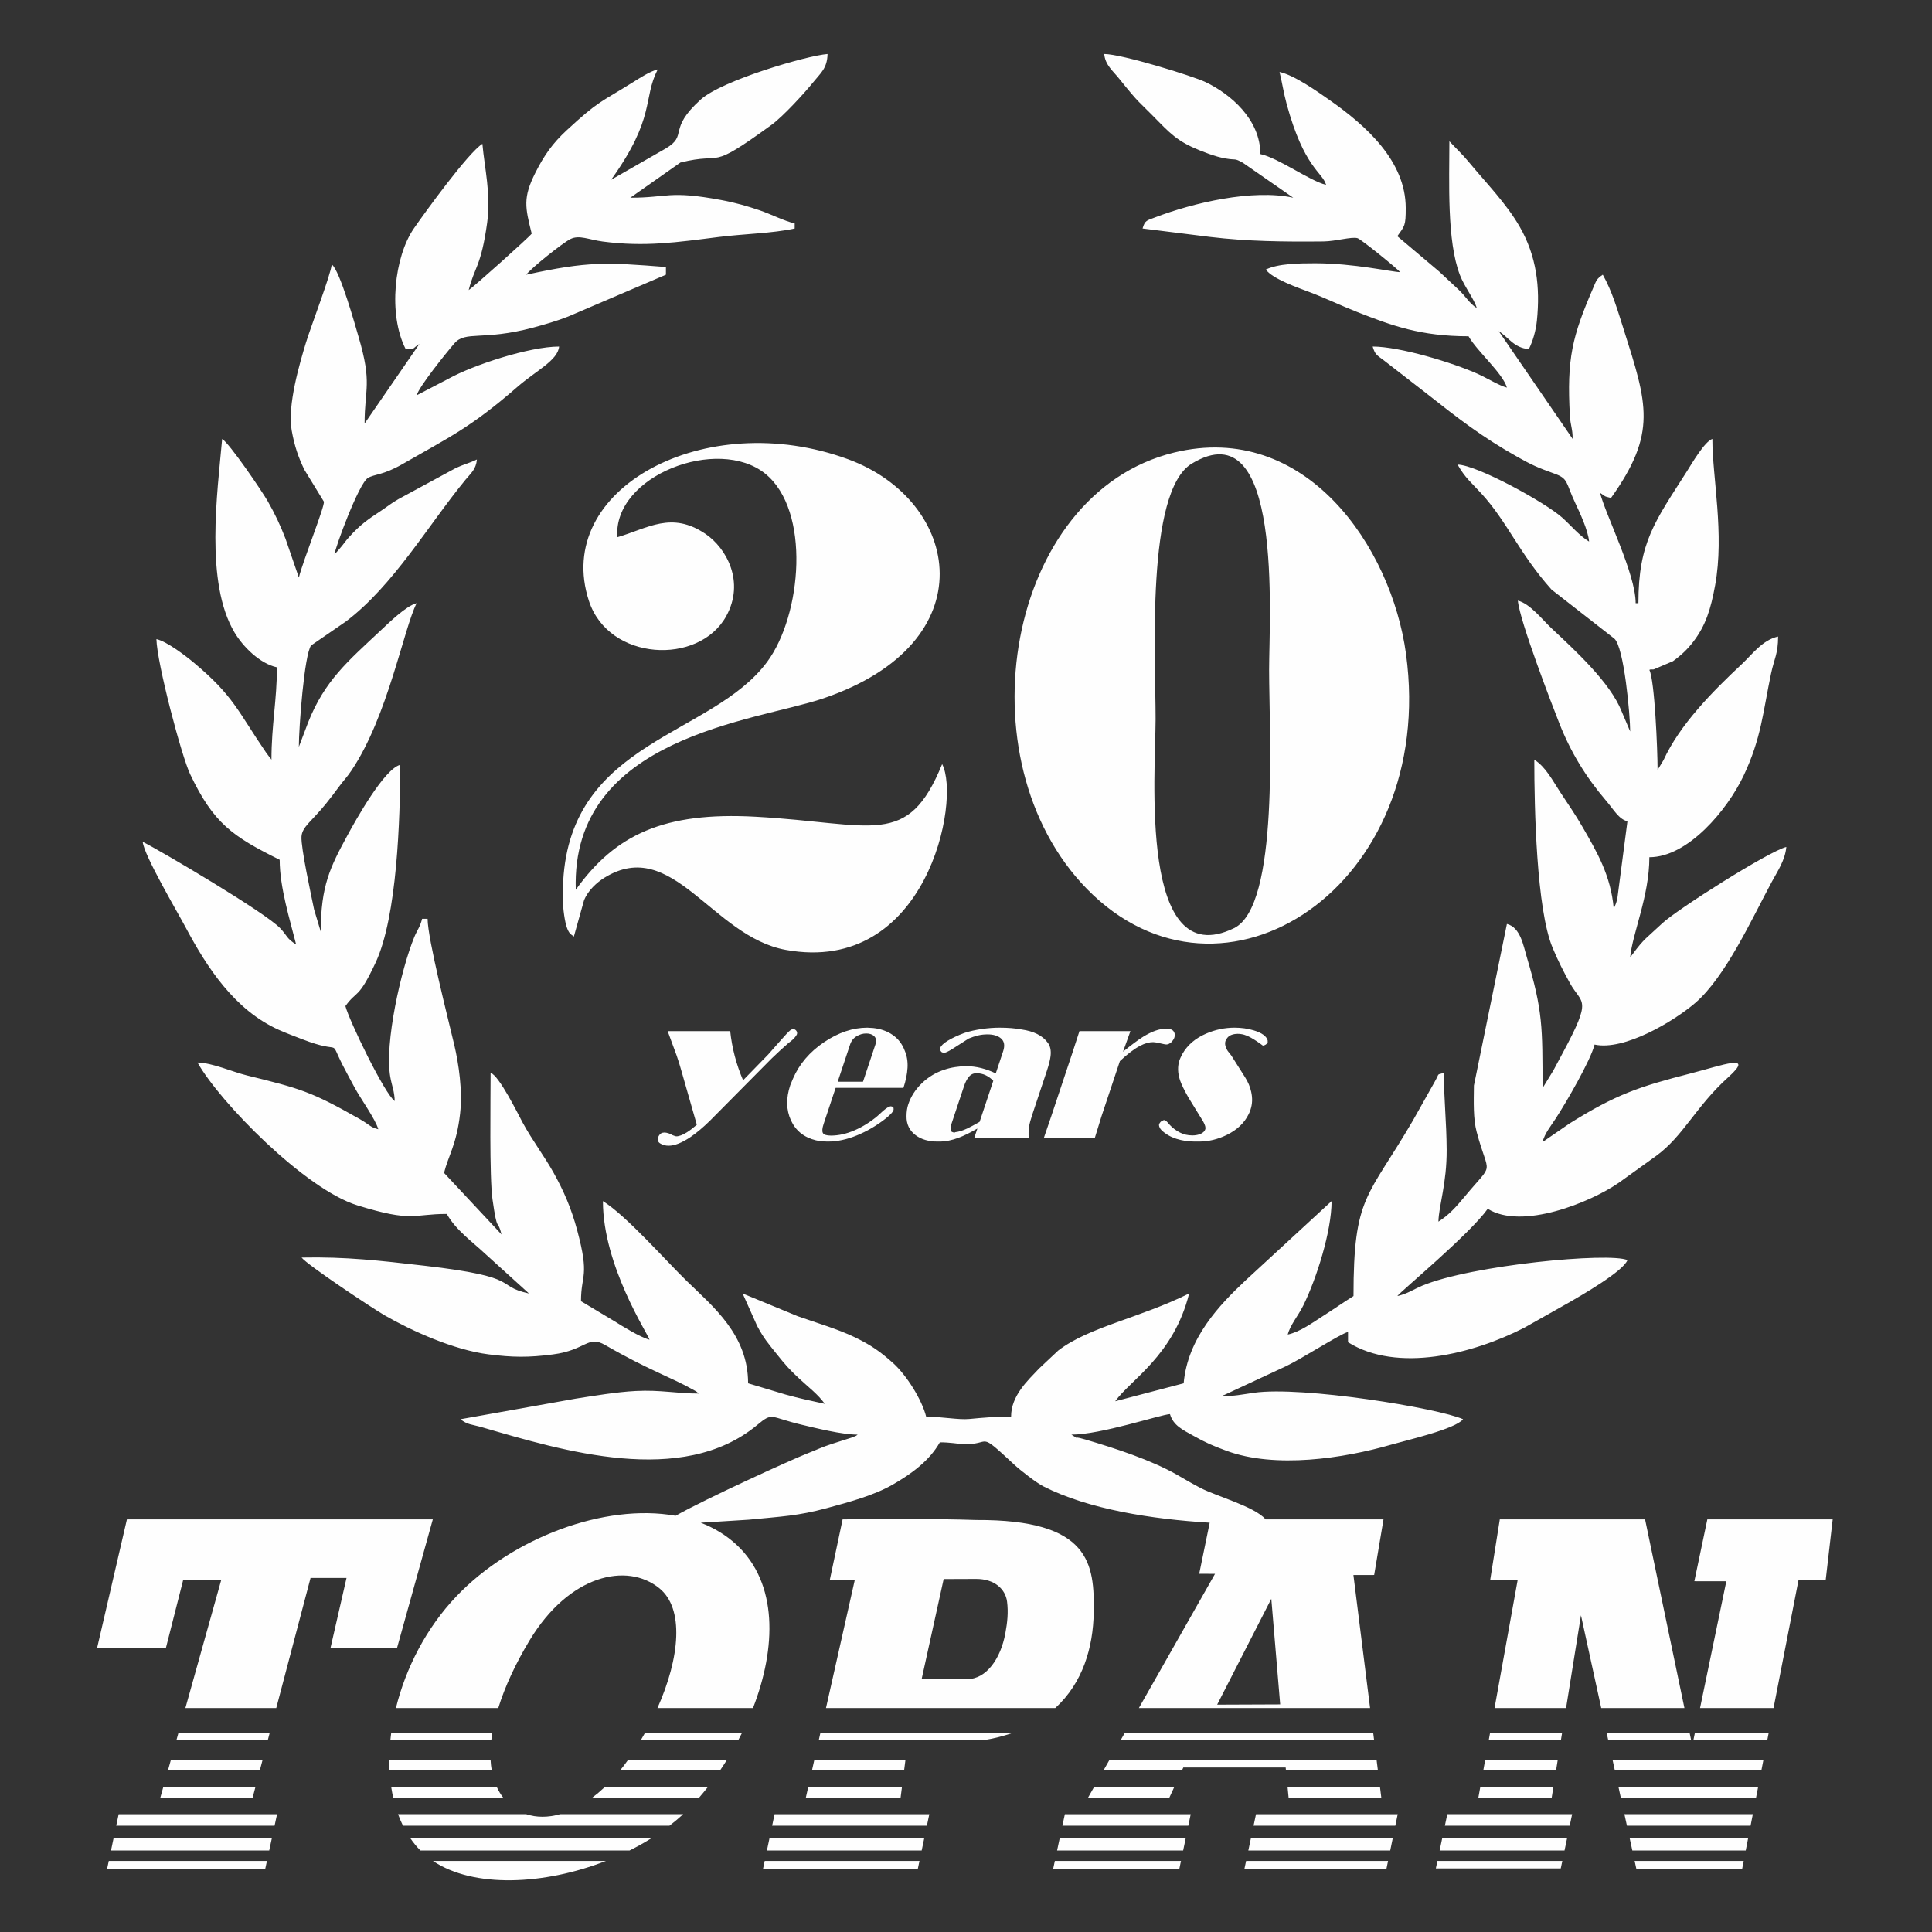 <?xml version="1.0" encoding="UTF-8"?> <svg xmlns="http://www.w3.org/2000/svg" xmlns:xlink="http://www.w3.org/1999/xlink" xmlns:xodm="http://www.corel.com/coreldraw/odm/2003" xml:space="preserve" width="80mm" height="80mm" version="1.1" style="shape-rendering:geometricPrecision; text-rendering:geometricPrecision; image-rendering:optimizeQuality; fill-rule:evenodd; clip-rule:evenodd" viewBox="0 0 8000 8000"><rect x="0" y="0" width="8000" height="8000" fill="#333333" stroke="none"/> <defs> <style type="text/css"> .fil0 {fill:#FEFEFE} </style> </defs> <g id="Слой_x0020_1">  <path class="fil0" d="M443.04 7740.83l7.41 -35.03 654.91 0 -7.58 35.03 -654.74 0zm2442.34 -3083.53l-64.63 -226.06c-6.15,-21.95 -12.56,-42.41 -19.21,-61.37 -12.31,-33.44 -24.62,-66.87 -36.93,-100.31l258.99 0c7.49,70.36 25.29,138.23 53.4,203.6l103.55 -106.29c2.33,-2.5 17.97,-20.21 46.91,-53.15 23.45,-26.94 38.83,-43.16 46.15,-48.65 4.33,-2.5 7.99,-3.74 10.98,-3.74 4.99,0 9.23,2.24 12.73,6.73 3.49,4.5 4.32,9.49 2.49,14.97l-3.49 5.99c-3.83,5.49 -8.28,10.61 -13.35,15.35 -5.07,4.74 -10.85,9.35 -17.34,13.84 -11.98,10.48 -23.7,20.96 -35.18,31.44 -8.65,7.98 -20.29,18.97 -34.93,32.94l-255.99 258.24c-27.45,26.96 -53.81,49.16 -79.1,66.62 -36.09,24.46 -66.61,36.68 -91.57,36.68 -12.97,0 -24.45,-2.99 -34.43,-8.98 -9.98,-5.99 -13.14,-14.47 -9.48,-25.45l2.74 -5.98c5.16,-9.49 12.98,-14.23 23.45,-14.23 4.99,0 10.87,1.12 17.6,3.37 6.74,2.25 11.69,4.61 14.84,7.11 3.99,1.5 7.45,2.74 10.36,3.74 2.91,1 5.11,1.5 6.61,1.5 11.48,0 26.03,-5.49 43.66,-16.47 12.65,-7.98 26.37,-18.46 41.17,-31.44zm574.88 -152.7l-49.65 148.96c-5.99,17.96 -7.06,30.56 -3.24,37.8 3.83,7.24 14.96,10.86 33.43,10.86 31.44,0 63.92,-7.24 97.44,-21.71 33.51,-14.47 65.16,-34.18 94.94,-59.14 9.47,-8.98 17.71,-16.47 24.7,-22.45 13.97,-11.98 24.44,-17.97 31.43,-17.97l8.98 2.25c1,1.5 1.62,3.74 1.88,6.73 0.25,3 0.12,5.24 -0.38,6.74 -1.66,4.99 -6.19,11.1 -13.59,18.34 -7.4,7.23 -13.77,12.85 -19.09,16.85 -37.76,29.44 -77.43,52.64 -119.01,69.61 -41.59,16.97 -81.35,25.45 -119.27,25.45 -18.97,0 -35.85,-1.75 -50.66,-5.24 -48.9,-11.98 -83.25,-39.55 -103.05,-82.72 -19.79,-43.16 -20.71,-91.69 -2.75,-145.59l11.23 -26.94c26.11,-60.38 68.94,-110.66 128.5,-150.84 59.55,-40.16 119.26,-60.25 179.14,-60.25l24.95 1.49c31.28,3.5 58.14,13.1 80.6,28.82 22.45,15.72 38.76,36.81 48.9,63.26 9.65,21.95 13.73,46.03 12.24,72.23 -1.5,26.2 -7.16,54.01 -16.97,83.46l-280.7 0zm59.87 -179.65l-51.39 154.2 104.79 0 51.4 -154.2c4.82,-14.47 3.32,-25.7 -4.49,-33.68 -7.82,-7.99 -18.97,-11.98 -33.44,-11.98 -13.97,0 -27.36,3.87 -40.17,11.6 -12.81,7.74 -21.71,19.09 -26.7,34.06zm513.52 388.5l13.47 -40.43c-30.27,17.47 -56.22,30.19 -77.85,38.18 -27.94,10.48 -54.39,15.72 -79.34,15.72l-7.49 0c-36.93,0 -67.2,-8.74 -90.82,-26.2 -25.95,-19.47 -38.59,-45.92 -37.93,-79.35 0,-17.96 2.41,-34.18 7.24,-48.65 10.81,-32.43 29.64,-61.63 56.51,-87.58 26.86,-25.95 58.17,-44.66 93.94,-56.14 12.97,-4.5 27.61,-7.99 43.91,-10.48 16.3,-2.5 31.19,-3.74 44.66,-3.74 21.46,0 42.54,2.62 63.25,7.86 20.72,5.23 40.72,12.6 60.01,22.08l30.44 -91.32c7.82,-23.46 5.2,-41.05 -7.86,-52.78 -13.06,-11.73 -32.06,-17.59 -57.01,-17.59 -13.48,0 -26.45,1.5 -38.93,4.49 -12.47,2.99 -25.36,7.24 -38.67,12.73 -27.95,17.96 -50.61,32.44 -67.99,43.42 -17.39,10.97 -29.82,16.46 -37.3,16.46 -1.17,-0.99 -2.29,-1.75 -3.37,-2.24 -1.09,-0.51 -2.29,-1 -3.62,-1.5 -5.65,-5.49 -7.49,-11.23 -5.49,-17.22 2.99,-8.98 13.43,-18.96 31.31,-29.94 17.88,-10.97 40.8,-21.7 68.74,-32.18 21.8,-6.99 45.54,-12.36 71.23,-16.1 25.71,-3.74 50.53,-5.61 74.48,-5.61 34.44,0 64.79,2.49 91.08,7.48 24.78,3.5 46.28,9.74 64.5,18.72 18.22,8.98 32.98,21.21 44.29,36.67 9.98,13.48 13.72,31.44 11.23,53.9 -1.83,15.97 -7.07,36.93 -15.72,62.88l-59.63 178.9c-7.15,21.46 -11.76,38.67 -13.84,51.65 -2.08,12.97 -2.54,28.94 -1.37,47.91l-226.06 0zm22.7 -68.12l56.63 -169.92c-8.81,-9.48 -19.13,-17.09 -30.93,-22.83 -11.82,-5.74 -24.7,-8.61 -38.68,-8.61 -12.97,0 -23.5,4.99 -31.56,14.97 -8.07,9.98 -14.52,22.21 -19.34,36.68l-51.89 155.69c-3.83,11.49 -5.16,20.71 -3.99,27.7 1.16,6.99 6.73,10.48 16.71,10.48l2.75 -1.5c14.47,-1.5 31.18,-6.73 50.15,-15.71 10.65,-5 27.36,-13.98 50.15,-26.95zm504.26 -21.71l-27.69 89.83 -211.09 0 30.69 -89.83 87.82 -263.49 29.44 -90.57 211.09 0 -30.69 85.33c34.93,-28.45 62.79,-49.15 83.58,-62.13 35.77,-21.95 66.62,-32.93 92.58,-32.93l16.71 1.5c8.65,0.99 14.8,4.98 18.47,11.97 3.65,6.99 4.07,14.72 1.24,23.21 -1.83,5.48 -5.9,11.72 -12.22,18.71 -7.15,6.48 -14.22,9.73 -21.21,9.73 -2.99,0 -11.43,-1.62 -25.32,-4.87 -13.89,-3.24 -23.59,-4.86 -29.07,-4.86 -16.47,0 -34.35,4.99 -53.65,14.97 -24.78,12.97 -52.81,34.18 -84.08,63.63l-76.6 229.8zm402.97 -9.73l-43.17 -70.37c-16.97,-29.94 -28.36,-53.39 -34.18,-70.36 -9.99,-29.94 -10.66,-57.89 -2.01,-83.83 0.84,-2.5 2.13,-5.62 3.87,-9.36 1.75,-3.74 4.7,-9.61 8.86,-17.59 20.96,-35.93 53.31,-63.38 97.06,-82.34 37.93,-16.47 77.35,-24.7 118.27,-24.7 27.94,0 54.39,3.74 79.34,11.22 33.11,9.99 52.23,23.71 57.39,41.18l0.25 8.23c-1.16,3.49 -3.82,6.61 -7.98,9.35 -4.16,2.75 -8.24,4.12 -12.23,4.12 -17.13,-12.97 -33.68,-23.95 -49.65,-32.93 -17.97,-10.48 -36.18,-15.73 -54.65,-15.73 -9.48,0 -18.38,1.63 -26.7,4.87 -8.31,3.25 -14.8,8.86 -19.46,16.84l-3.99 7.49c-3.99,11.98 -0.92,25.95 9.23,41.92 7.82,9.48 12.73,15.72 14.73,18.71l56.39 89.08c12.81,19.96 21.46,40.42 25.95,61.38 5.82,25.95 4.91,50.4 -2.74,73.36 -2.99,8.98 -5.65,15.47 -7.98,19.46 -17.47,35.93 -47.41,64.38 -89.83,85.33 -37.59,18.47 -76.1,27.7 -115.52,27.7l-17.21 0c-27.45,0 -53.11,-3.87 -76.98,-11.6 -23.87,-7.74 -43.96,-19.34 -60.26,-34.81 -3.82,-3.49 -6.57,-7.24 -8.24,-11.23 -2.99,-5.99 -3.74,-11.23 -2.24,-15.72 1.66,-1.99 3.08,-3.99 4.24,-5.99 1.16,-2 2.95,-3.62 5.37,-4.86 2.4,-1.25 4.07,-2.13 4.99,-2.63 0.91,-0.49 2.53,-1.24 4.86,-2.24 4.49,0 9.36,2.99 14.6,8.98 5.24,5.99 8.77,9.98 10.6,11.98 11.81,12.48 25.49,22.7 41.05,30.69 15.55,7.99 32.81,11.98 51.77,11.98 10.48,0 20.21,-1.5 29.2,-4.49 12.97,-4.49 21.03,-11.48 24.2,-20.97 2.32,-6.98 -0.59,-17.71 -8.74,-32.18 -6.15,-9.98 -12.31,-19.97 -18.46,-29.94zm1246.74 1677.47l601.56 0 162.97 781.27 -344.54 0 -83.9 -384.12 -61.68 384.12 -296.17 0 96 -531.69 -113.81 -0.11 39.57 -249.47zm-3051.3 1449.47l7.4 -35.03 640.92 0 -7.36 35.03 -640.96 0zm16.56 -78.34l10.74 -50.84 640.82 0 -10.69 50.84 -640.87 0zm21.7 -102.7l10.05 -47.58 640.71 0 -9.99 47.58 -640.77 0zm139.59 -116.5l9.37 -41.7 388.31 0 -5.38 41.7 -392.3 0zm25.29 -112.47l9.77 -43.43 377.35 0 -5.6 43.43 -381.52 0zm27.99 -124.48l6.7 -29.82 793.66 0c-36.59,12.65 -76.73,22.72 -120.77,29.82l-679.59 0zm30.07 -133.71l118.94 -528.99 -103.4 -0.3 53.33 -251.98c184.14,0 368.52,-3.74 552.56,2.66 474.02,-2.66 490.68,181.75 487.16,384.26 -2.47,142.12 -44.4,289.52 -159.11,394.35l-949.48 0zm396.06 -119.75l91.23 -414.38 134.29 -0.5c76.57,-0.28 121.59,42.43 128.18,93.74 5.78,45.13 1.27,86.47 -6.99,131.22 -19.5,105.58 -78.75,189.85 -158.03,189.87l-188.68 0.05zm1424.46 -661.52l488.05 0 -38.67 230.34 -85.89 0.19 69 550.74 -957.38 0 315.34 -555.76 -65.55 -0.15 43.45 -211.53c-240.01,-14.67 -500.83,-55.12 -688.33,-150.32 -29.84,-15.15 -95.18,-66.2 -120.14,-89.35 -159.66,-148.04 -88.61,-79.98 -215.61,-86.03 -20.13,-0.97 -51.61,-7.16 -93.26,-7.16 -42.81,75.79 -117.02,130.57 -197.42,176.35 -75.68,43.09 -176.41,70.72 -271.46,96.36 -119.16,32.14 -185.25,34.17 -323.33,47.77l-197.99 12.41c54.94,21.12 104.87,51.04 147.66,90.66 172.8,159.96 165.6,427.35 68.73,676.75l-395.55 0c93.51,-210.03 111,-412.38 7.89,-496.01 -134.28,-108.94 -373.2,-55.75 -536.84,214.87 -58.31,96.46 -102.66,192.13 -130.21,281.14l-423.79 0c40.58,-165.42 125.53,-331.71 250.62,-462.88 230.62,-241.87 613.78,-386.16 907.39,-333.28 128.6,-72.61 484.89,-234.45 543.27,-257.16 43.2,-16.8 60.6,-26.43 104.19,-40.53l84.6 -27c25.39,-10.65 10.14,-3.64 21.95,-11.32 -66.07,0 -175.22,-27.66 -229.18,-40.34 -136.74,-32.14 -120.61,-54.69 -187.28,0.72 -310.62,258.12 -807.57,105.41 -1139.03,9.14 -41.93,-12.18 -60.74,-10.06 -89.25,-33.28l476.33 -85.08c74.09,-11.46 170.39,-27.89 249.56,-31.86 103.54,-5.2 168.66,10.68 260.95,10.68 -15.1,-12.3 -3.84,-4.85 -26.56,-17.63 -88.62,-49.85 -186.09,-81.83 -361.3,-183.35 -72.48,-42 -78.46,20.97 -216.15,38.93 -101.3,13.21 -167.01,12.4 -266.34,-0.22 -144.87,-18.39 -318.84,-97.57 -429.32,-160.99 -51.24,-29.42 -320.37,-208.35 -345.07,-239.93 183.81,-3.83 325.31,12.81 508.36,33.82 414.33,47.56 285.92,82.82 433.11,114.95l-178.65 -162.05c-57.86,-54.21 -123.24,-99.39 -161.64,-167.36 -142.21,0 -139.63,35.92 -370.38,-35.57 -216.73,-67.15 -568.61,-426.32 -661.83,-591.38 62.62,1.31 143.66,38.46 204.05,53.25 223.9,54.86 268.65,67.8 465.92,179.84 45.13,25.63 43.99,34.52 78.67,43.19 -12.19,-42.75 -73.26,-126.21 -98.44,-173.43 -18.29,-34.28 -33.2,-60.73 -49.1,-92.15 -59.97,-118.54 6.69,-39.49 -168.66,-107.65 -27.37,-10.64 -64.06,-24.17 -95.37,-38.17 -183.62,-82.12 -298.69,-259.99 -386.23,-424.52 -34.57,-64.96 -172.77,-298.63 -177.7,-354.21 70.49,34.95 509.32,293.21 570.05,358.57 30.45,32.77 24.98,41.28 65.15,66.48 -24.64,-99.12 -68.05,-235.16 -68.05,-350.66 -195.83,-97.07 -274.08,-151.28 -370.62,-354.13 -35.76,-75.13 -137.43,-459.27 -139.82,-559.73 43.54,9.51 122.36,70.29 155.89,98.37 164.4,137.68 180.46,199.1 297.15,369.83l18.49 25.18c0.69,-1.61 3.11,4.15 4.88,6.06 0,-143.65 22.69,-247.02 22.69,-382.55 -71.62,-15.63 -140.99,-86.3 -175.36,-143.89 -123.52,-206.99 -71.36,-578.26 -51.51,-801.83 31.16,19.54 164.62,215.42 189.15,258.47 29.44,51.65 51.54,98.29 73.2,154.58l55.26 160.76c17.82,-71.66 108.64,-297.19 103.59,-314.37l-80.8 -132.03c-24.46,-51.08 -40.59,-95.99 -52.6,-163.39 -18.4,-103.27 33.98,-279.48 58.92,-361.8 20.5,-67.63 103.27,-282.76 107.01,-324.81 33.66,23.11 99.48,260.21 111.1,299.71 57.35,194.87 25.01,212.57 25.01,359.12l226.86 -329.41c-36.28,22.75 -7.94,17.45 -56.71,21.25 -73.91,-144.3 -46.97,-382.77 33.81,-499.63 46.46,-67.21 225.1,-313.65 283.79,-350.46 8.97,101 36,208.55 19.74,326.64 -25.02,181.76 -52.61,183.16 -76.45,279.05 18.92,-11.88 250.16,-218.78 260.89,-233.78 -27.17,-109.24 -36.91,-148.22 14.91,-251.68 36.65,-73.17 72.21,-122.9 129.66,-176.07 133.68,-123.73 139.65,-114.69 275,-199.3 26.3,-16.44 69.36,-44.81 102.21,-53.02 -62.8,122.6 -7.05,197.02 -192.84,456.92l225.24 -129.03c95.67,-55.85 5.84,-77.24 145.94,-203.32 87.9,-79.11 438.49,-181.59 524.92,-188.33 -1.41,59.49 -28.55,78.5 -58.2,115.49 -35.26,43.98 -125.61,142.77 -173.44,177.57 -270.4,196.76 -189.47,109.56 -377.65,156.27l-207.41 145.73c156.74,0 158.77,-30.9 375.59,9.45 60.7,11.29 109.1,25.48 158.99,42.32 46.85,15.82 103.57,45.24 146.01,54.5l0 21.25c-92.58,20.2 -209.23,21.94 -314.15,35.11 -175.25,22.01 -305.49,41.79 -480.67,18.77 -57.45,-7.56 -96.85,-28.36 -133.43,-10.45 -32.03,15.68 -164.68,121.69 -183.37,147.84 258.07,-56.32 330.09,-51.24 578.49,-31.88l0 31.88 -404.9 173.25c-42.55,17.04 -97.24,33.05 -144.14,45.61 -210.49,56.32 -280.5,11.69 -326.96,65.62 -35.49,41.19 -145.78,178.35 -156.21,214.95l131.26 -68.3c101.38,-56.75 335.91,-133.6 458.58,-133.6 -5.09,57.31 -95.44,99.78 -173.01,167.34 -194.53,169.42 -283.75,208.96 -475.69,319.46 -81.13,46.7 -116.08,41.03 -142.96,57.34 -38.05,23.08 -136.11,289.99 -138.47,316.58 10.07,-10.86 19.62,-21.2 30.83,-34.87 14.2,-17.3 14.43,-20 29.19,-36.42 46.6,-51.84 78.47,-73.78 132.72,-109.44 25.95,-17.06 41.2,-30.56 72.85,-48.64l237.17 -128.48c32.89,-15.41 56.66,-20.24 87.08,-35.32 -3.66,41.15 -24.76,56.58 -46.93,83.56 -155.17,188.77 -299.38,439.29 -495.83,587.5l-143.85 99.01c-28.11,38.38 -50.69,338.4 -50.69,420.06l38.63 -101.95c68.67,-172.55 163.54,-251.94 298.82,-378.88 33.82,-31.73 106.45,-103.26 150.3,-114.23 -53.82,105.08 -118.75,468.12 -269.89,692.89 -19.7,29.3 -30.94,38.97 -52.27,67.93 -20.6,27.96 -32.88,43.99 -52.15,68.03 -58.68,73.17 -100.1,96.78 -102.52,137.86 -2.71,46.02 39.91,241.82 52.34,302.3l27.48 91.14c0,-190.58 39.89,-268.42 109.49,-396.87 34.14,-63.02 153.16,-277.25 219.46,-293.83 0,221.31 -12.58,627.73 -101.71,818.57 -72.15,154.5 -77.42,113.51 -125.15,180.29 14.28,57.41 162.46,364.53 204.18,393.16 -0.96,-39.89 -11.54,-61.53 -18.36,-99.69 -24.79,-138.73 44.71,-446.46 99.27,-578.96 11.78,-28.64 24.15,-42.19 32.51,-75.8l22.69 0c0,82.64 87.49,423.62 110.73,523.21 17.96,76.98 34.58,187.1 23.88,282.97 -14.24,127.62 -48.91,174.86 -66.55,245.81l238.2 255.03c-17.37,-69.87 -16.56,2.07 -37.55,-145.47 -13.07,-91.84 -7.82,-416.57 -7.82,-523.98 36.03,12.22 114.36,172.33 132.3,205.47 40.64,75.06 89.49,138.27 128.74,208.81 40.7,73.12 72.55,144.72 97.59,237.99 52.38,195.15 15.69,179.77 15.69,293.46l138.36 82.91c33.31,20.96 108.05,67.18 145.22,76.48 -7.22,-25.34 -192.83,-306.41 -192.83,-573.81 98.46,61.76 256.39,242.57 348.56,332.28 108.23,105.33 252.61,222.03 252.61,422.17l154.66 46.39c54.96,15.42 110.22,27.12 162.95,38.62 -28.45,-39.8 -67.17,-68.42 -104.93,-103.59 -42.59,-39.67 -57.45,-56.64 -94.4,-102.85 -35.58,-44.47 -52.67,-63.57 -80.63,-115.73l-60.33 -134.75 228.39 94.2c78.85,27.81 165.7,53.01 236.04,87.03 67.5,32.65 105.81,59.67 158.34,106.7 55.27,49.51 119.54,151.07 137.21,222.12 66.25,0 133.19,13.83 179.38,9.5 55.78,-5.23 99.42,-9.5 172.25,-9.5 0,-87.44 69.39,-149.91 116.03,-199.46l79.31 -74.47c128.39,-98.27 335.54,-133.8 541.96,-236.12 -63.73,256.27 -242.82,357.54 -306.26,446.29l283.57 -74.38c16.62,-187.06 146.78,-323.49 258.06,-427.7l354.47 -326.75c0,125.25 -62.89,322.31 -117.13,432.21 -21.03,42.61 -54.64,81.24 -64.36,120.35 51.57,-11.26 103.31,-49.64 145.33,-76.38 44.73,-28.46 82.71,-55.29 126.9,-83.02 0,-416.88 57.77,-404.04 245.65,-726.22l90.02 -160.08c23.69,-41.78 5.81,-27.04 38.65,-38.17 0,113.05 10.76,198.39 11.42,318.85 0.76,139.28 -32.52,230.79 -34.11,297.46 42.68,-26.76 73.41,-61.03 107.04,-101.62 127.33,-153.67 102.42,-77.68 51.34,-269.89 -14.57,-54.86 -12.21,-122.1 -11.37,-192.1l136.57 -669.02c55.94,13.99 68.21,89.83 81.93,135.78 67.23,225.22 65.53,292.23 65.53,544.3l45.4 -74.36c12.93,-24.55 23.06,-43.28 37.87,-70.79 125.44,-233.15 79.83,-200.26 29.99,-290.37 -26.2,-47.39 -48.39,-90.53 -71.43,-145.61 -67.01,-160.19 -75.86,-579.2 -75.86,-779.02 46.84,29.38 74.46,84.07 106.89,133.64 33.71,51.54 62.66,92.35 93.56,146.13 58.13,101.15 116.25,198.62 128.5,336.54 1.54,-2.27 2.79,-5.7 3.46,-7.37l6.3 -15.36c1.06,-3.15 3.98,-13.16 4.88,-16.69l42.07 -321.87c-35.95,-8.99 -55.07,-46.37 -89.26,-86.39 -82.76,-96.86 -145.89,-200.31 -192.62,-318.99 -30.27,-76.89 -164.31,-423.75 -171.84,-508.47 50.57,12.65 101.81,79.43 138.96,114.24 98.4,92.18 243.54,225.16 290.6,344.07l35.51 83.63c0,-67.15 -25.34,-350.31 -65.75,-384.71l-259.86 -202.86c-134.76,-150.78 -181.75,-278.85 -290.26,-397.53 -41.66,-45.56 -67.58,-64.84 -98.74,-120.02 81.46,1.7 365.38,158.1 434.1,220.27 38.78,35.08 67.39,71.55 110.36,98.51 -4.2,-47.35 -38.77,-120.43 -57.01,-159.12 -40.58,-86.09 -28,-101.09 -85.49,-121.8 -72.35,-26.08 -95.52,-36.8 -153.09,-69.11 -148.81,-83.54 -246.42,-159.92 -377.16,-263l-179.98 -139.55c-26.54,-19.29 -34.43,-23.66 -43.37,-55.01 111.74,0 331.22,66.53 434.97,113.2 36.95,16.62 89.51,48.99 120.84,56.82 -16.98,-59.56 -123.92,-150.77 -158.8,-212.52 -198.79,0 -317.26,-44.1 -460.2,-100.19 -71.73,-28.15 -127.59,-55.95 -196.11,-81.95 -50.36,-19.11 -155.44,-55.48 -183.07,-94.14 50.61,-25.09 139.16,-26.08 204.17,-26.07 161.3,0.01 316.68,35.96 351.63,36.69 -9.55,-13.36 -161.56,-136.41 -176.11,-140.56 -24.86,-7.1 -89.71,12.97 -141.03,13.49 -166.71,1.66 -314.8,-0.24 -468.86,-18.57l-280.24 -35c9.73,-34.13 17.25,-32.76 52.65,-46.31 156.21,-59.77 402.95,-117.93 571.21,-81.21l-208.5 -144.7c-37.77,-20.81 -25.84,-9.66 -71.78,-17.77 -21.97,-3.87 -44.9,-10.4 -69.97,-19.46 -109.37,-39.51 -142.88,-67.07 -208.35,-134.23 -85.79,-88.01 -74.28,-67.22 -162.5,-177.18 -25.96,-32.35 -57.54,-56.41 -61.56,-101.72 72.14,0 367.15,91.21 420.05,116.55 101.98,48.84 226.5,153.69 226.5,297.87 76.63,16.73 202.67,110.12 272.23,127.52 -15.34,-53.83 -91.05,-68.92 -163.54,-335.61 -12.64,-46.51 -18.48,-88.48 -29.29,-131.95 62.06,13.55 157.23,81.35 205.82,115.35 154.72,108.24 316.52,254.3 316.71,448.03 0.07,73.78 -4.12,73.8 -34.78,116.7l172.98 146.11c29.25,27.4 50.18,46.8 79.57,74.22 31.84,29.73 45.11,57.57 76.4,77.2 -10.63,-37.29 -50.87,-87.81 -69.73,-136.58 -54.71,-141.52 -43.7,-387.45 -43.7,-554.12 26.61,28.68 54.51,54.68 79.5,84.92 70.86,85.76 156.11,172.21 211.76,269.17 69.59,121.24 85.26,249.13 71.1,388.88 -4.25,41.86 -17.31,86.3 -33.41,117.75 -61.49,-4.8 -83.16,-48.28 -124.78,-74.38l306.26 446.3c0,-43.61 -9.05,-54.7 -11.4,-95.59 -13.6,-237.17 10.15,-329.48 95.3,-527.15 14.93,-34.68 14.37,-39.15 40.88,-57.34 38.15,67.55 60.21,143.48 86.67,226.96 97.58,307.76 139.59,428.58 -52.64,697.51 -33.56,-8.39 -18.39,-4.32 -45.38,-21.25 22.23,89.36 147.46,335.19 147.46,456.93l11.34 0c0,-253.19 69.16,-338.8 200.52,-545.37 18.97,-29.84 73.17,-123.66 105.75,-134.7 0,159.78 50.4,392.37 11.5,605.83 -18.11,99.32 -39,166.5 -90.57,233.94 -23.62,30.89 -49.59,55.65 -84.14,80.63l-79.68 33.92c-13.84,1.96 -5.78,-3.37 -18,2.03 22.04,43.04 34.03,331.29 34.03,414.42l24.57 -40.74c67.54,-147.25 202.12,-283.21 324.22,-397.59 43.42,-40.67 85.69,-100.13 150.3,-114.23 0,71.79 -16.17,91.52 -29.22,153.27 -33.5,158.52 -39.9,267.9 -114.3,424.23 -66.84,140.45 -229.56,336.35 -389.6,336.35 0,161.45 -70.74,316.87 -79.4,414.42l9.54 -12.31c49.46,-67.19 56.69,-65.63 123.57,-128.64 60.03,-56.56 440.15,-297.64 513.44,-315.98 -4.89,55.01 -36.6,100.67 -60.58,145.15 -81.53,151.27 -190.8,392.51 -316.41,500.55 -89.21,76.74 -294.61,199.24 -417.02,172.52 -16.43,66.07 -118.2,240.66 -160.86,306.23 -20.39,31.34 -45.74,61.7 -54.66,97.56l111.13 -76.54c193.82,-121.46 289.01,-153.02 503.72,-208.18 129.49,-33.27 267.53,-85.68 154.03,16.4 -134.51,120.98 -185.34,243.6 -298.96,326.01l-154.03 110.73c-116.39,80.86 -400.82,196.9 -542.75,107.86 -76.26,106.69 -360.41,341.83 -374.32,361.29 41.6,-9.08 66.58,-27.59 102.1,-42.49 205.83,-86.32 776.81,-139.49 850.71,-106.27 -18.35,47.51 -194.51,147.8 -235.98,172.1l-191.16 107.83c-212.72,108.99 -525.76,188.13 -729.84,60.11l0 -42.51c-33.07,8.27 -188.62,109.38 -256.95,141.84l-257.6 119.96c-1.12,-2.04 -4.96,2.37 -7.23,3.85 53.16,0 80.27,-6.45 132.56,-13.95 199.01,-28.53 762.95,63.44 865.62,109.59 -31.95,40.86 -236.12,87.5 -296.32,104.95 -199.48,57.82 -481.93,99.99 -682.79,25.95 -58.79,-21.67 -86.21,-33.7 -137.57,-62.4 -43.63,-24.38 -83.53,-42.41 -97.02,-89.75 -43.58,3.39 -285.99,85.01 -408.35,85.01 57.53,34.19 -21.75,-3.22 57.83,20.2 123.98,36.5 272.09,84.85 378.16,145.17 37.36,21.25 62.76,36.92 99.31,55.73 68.89,35.44 222.69,76.27 269.23,129.8zm-306.17 -4371.4c-190.7,115.69 -149.26,804.8 -149.52,1058.26 -0.24,222.53 -70.74,1057.2 324.66,865.21 189.59,-92.06 145.36,-817.4 145.4,-1068.73 0.04,-222.4 58.88,-1084.93 -320.54,-854.74zm-2378.34 304.45c-18.24,-255.1 417,-420.58 612.33,-263.08 189.35,152.68 151.8,585.44 7.69,779.83 -228.99,308.88 -812.32,323.33 -844.24,908.02 -2.07,38.03 -2.63,85.1 1.76,122.72 11.94,102.38 33.13,95.74 42.47,106.31l41.67 -148.85c15.68,-41.71 54.24,-75.99 85.11,-95.04 281.82,-173.93 444.98,243.36 750.56,298.93 583.8,106.18 725.92,-621 647.62,-769.24 -143.56,351.42 -282.49,244.83 -772.47,217.87 -378.01,-20.81 -580.62,73.04 -744.61,302.52 -21.25,-635.11 745.07,-697.72 1024.08,-792.22 682.91,-231.3 569.9,-818.79 104.37,-990.24 -593.08,-218.41 -1226.27,123.82 -1073.72,587 82.03,249.02 454.77,267.55 568.17,62.51 78.37,-141.69 1.42,-282.02 -86.25,-341.11 -140.4,-94.64 -237.66,-23.12 -364.54,14.07zm2305.17 -350.44c-696.19,169.72 -883.41,1272.3 -360.78,1806.79 561.45,574.2 1451.84,-13.24 1321.45,-972.6 -60.44,-444.66 -416.47,-966.85 -960.67,-834.19zm-3068.63 5831.83c168.23,113.36 460.32,99.97 716.29,0l-716.29 0zm814.07 -43.31c31.3,-15.64 61.65,-32.61 90.74,-50.84l-998.63 0c12.53,18.25 26.42,35.27 41.78,50.84l866.11 0zm165.44 -102.7c19.77,-15.22 38.64,-31.08 56.54,-47.58l-509.58 0c-50.32,14.17 -98.22,14.05 -140.36,0l-530.65 0c6.02,16.44 12.78,32.32 20.34,47.58l1103.71 0zm122.75 -116.5c11.74,-13.5 23.25,-27.4 34.56,-41.7l-427.3 0c-16.36,15.39 -32.84,29.27 -49.37,41.7l442.11 0zm86.55 -112.47c9.71,-14.23 19.17,-28.7 28.36,-43.43l-409.26 0c-10.83,15.24 -21.82,29.71 -32.96,43.43l413.86 0zm75.08 -124.48c5.24,-9.88 10.32,-19.81 15.3,-29.82l-401.76 0c-5.58,9.97 -11.29,19.9 -17.18,29.82l403.64 0zm-1436.89 -29.82c-1.33,9.98 -2.5,19.91 -3.48,29.82l417.87 0c1.13,-9.8 2.5,-19.74 4.15,-29.82l-418.54 0zm-7.76 110.87c-0.06,14.63 0.26,29.11 1,43.43l423.12 0c-2.43,-13.96 -4.04,-28.44 -4.85,-43.43l-419.27 0zm8.22 114.2c2.19,14.14 4.76,28.05 7.82,41.7l455.21 0c-9.86,-12.82 -18.28,-26.76 -25.31,-41.7l-437.72 0zm5376.29 -225.07l6.23 29.82 -343.24 0 -6.52 -29.82 343.53 0zm-528.46 0l-4.79 29.82 -298.85 0 5.39 -29.82 298.25 0zm543.75 29.82l6.18 -29.82 305.56 0 -5.82 29.82 -305.92 0zm27.71 -133.71l108.8 -524.95 -132.4 -0.16 53.78 -256.16 519.04 0 -28.95 251.02 -112.24 -1.22 -103.72 531.47 -304.31 0zm262.4 214.76l-8.48 43.43 -606.74 0 -9.48 -43.43 624.7 0zm-851.66 0l-6.98 43.43 -301.33 0 7.84 -43.43 300.47 0zm829.36 114.2l-8.14 41.7 -560.21 0 -9.11 -41.7 577.46 0zm-847.69 0l-6.7 41.7 -303.59 0 7.53 -41.7 302.76 0zm826.1 110.62l-9.28 47.58 -512.03 0 -10.4 -47.58 531.71 0zm-748.23 0l-9.97 47.58 -516.94 0 10.05 -47.58 516.86 0zm728.82 99.44l-9.92 50.84 -469.55 0 -11.11 -50.84 490.58 0zm-749.65 0l-10.66 50.84 -517.12 0 10.74 -50.84 517.04 0zm731.28 94.15l-6.84 35.03 -437.15 0 -7.66 -35.03 451.65 0zm-751.02 0l-6.46 30.85 -517.25 0 6.52 -30.85 517.19 0zm-782.99 -529.28l3.73 29.82 -1049.98 0 16.91 -29.82 1029.34 0zm13.89 110.87l5.43 43.43 -380.68 0 -1.17 -11.96 -423.86 0 -5.55 11.96 -324.95 0 24.66 -43.43 1106.12 0zm14.3 114.2l5.22 41.7 -383.9 0 -4.03 -41.7 382.71 0zm-852.96 0l-19.34 41.7 -336.58 0 23.65 -41.7 332.27 0zm926.12 110.62l-9.81 47.58 -587.04 0 10.08 -47.58 586.77 0zm-857.12 0l-9.9 47.58 -521.4 0 10.2 -47.58 521.1 0zm836.62 99.44l-10.49 50.84 -587.62 0 10.77 -50.84 587.34 0zm-857.32 0l-10.59 50.84 -522.02 0 10.9 -50.84 521.71 0zm837.9 94.15l-7.23 35.03 -588.07 0 7.42 -35.03 587.88 0zm-857.5 0l-7.3 35.03 -522.49 0 7.51 -35.03 522.28 0zm374.02 -1085.51l-224.17 438.3 260.9 -1.04 -36.73 -437.26zm-4804.59 1042.2l10.74 -50.84 655.38 0 -10.99 50.84 -655.13 0zm21.69 -102.7l10.05 -47.58 655.88 0 -10.29 47.58 -655.64 0zm182.66 -116.5l11.66 -41.7 381.54 0 -10.99 41.7 -382.21 0zm31.47 -112.47l12.16 -43.43 379.68 0 -11.45 43.43 -380.39 0zm34.83 -124.48l8.35 -29.82 377.88 0 -7.85 29.82 -378.38 0zm37.41 -133.71l148.65 -531.29 -157.68 0.45 -72 283.3 -284.83 0 123.73 -533.73 1266.62 0 -148.28 532.99 -275.71 1.02 66.67 -291.38 -148.98 0.02 -141.97 538.62 -376.22 0z"></path> </g> </svg> 